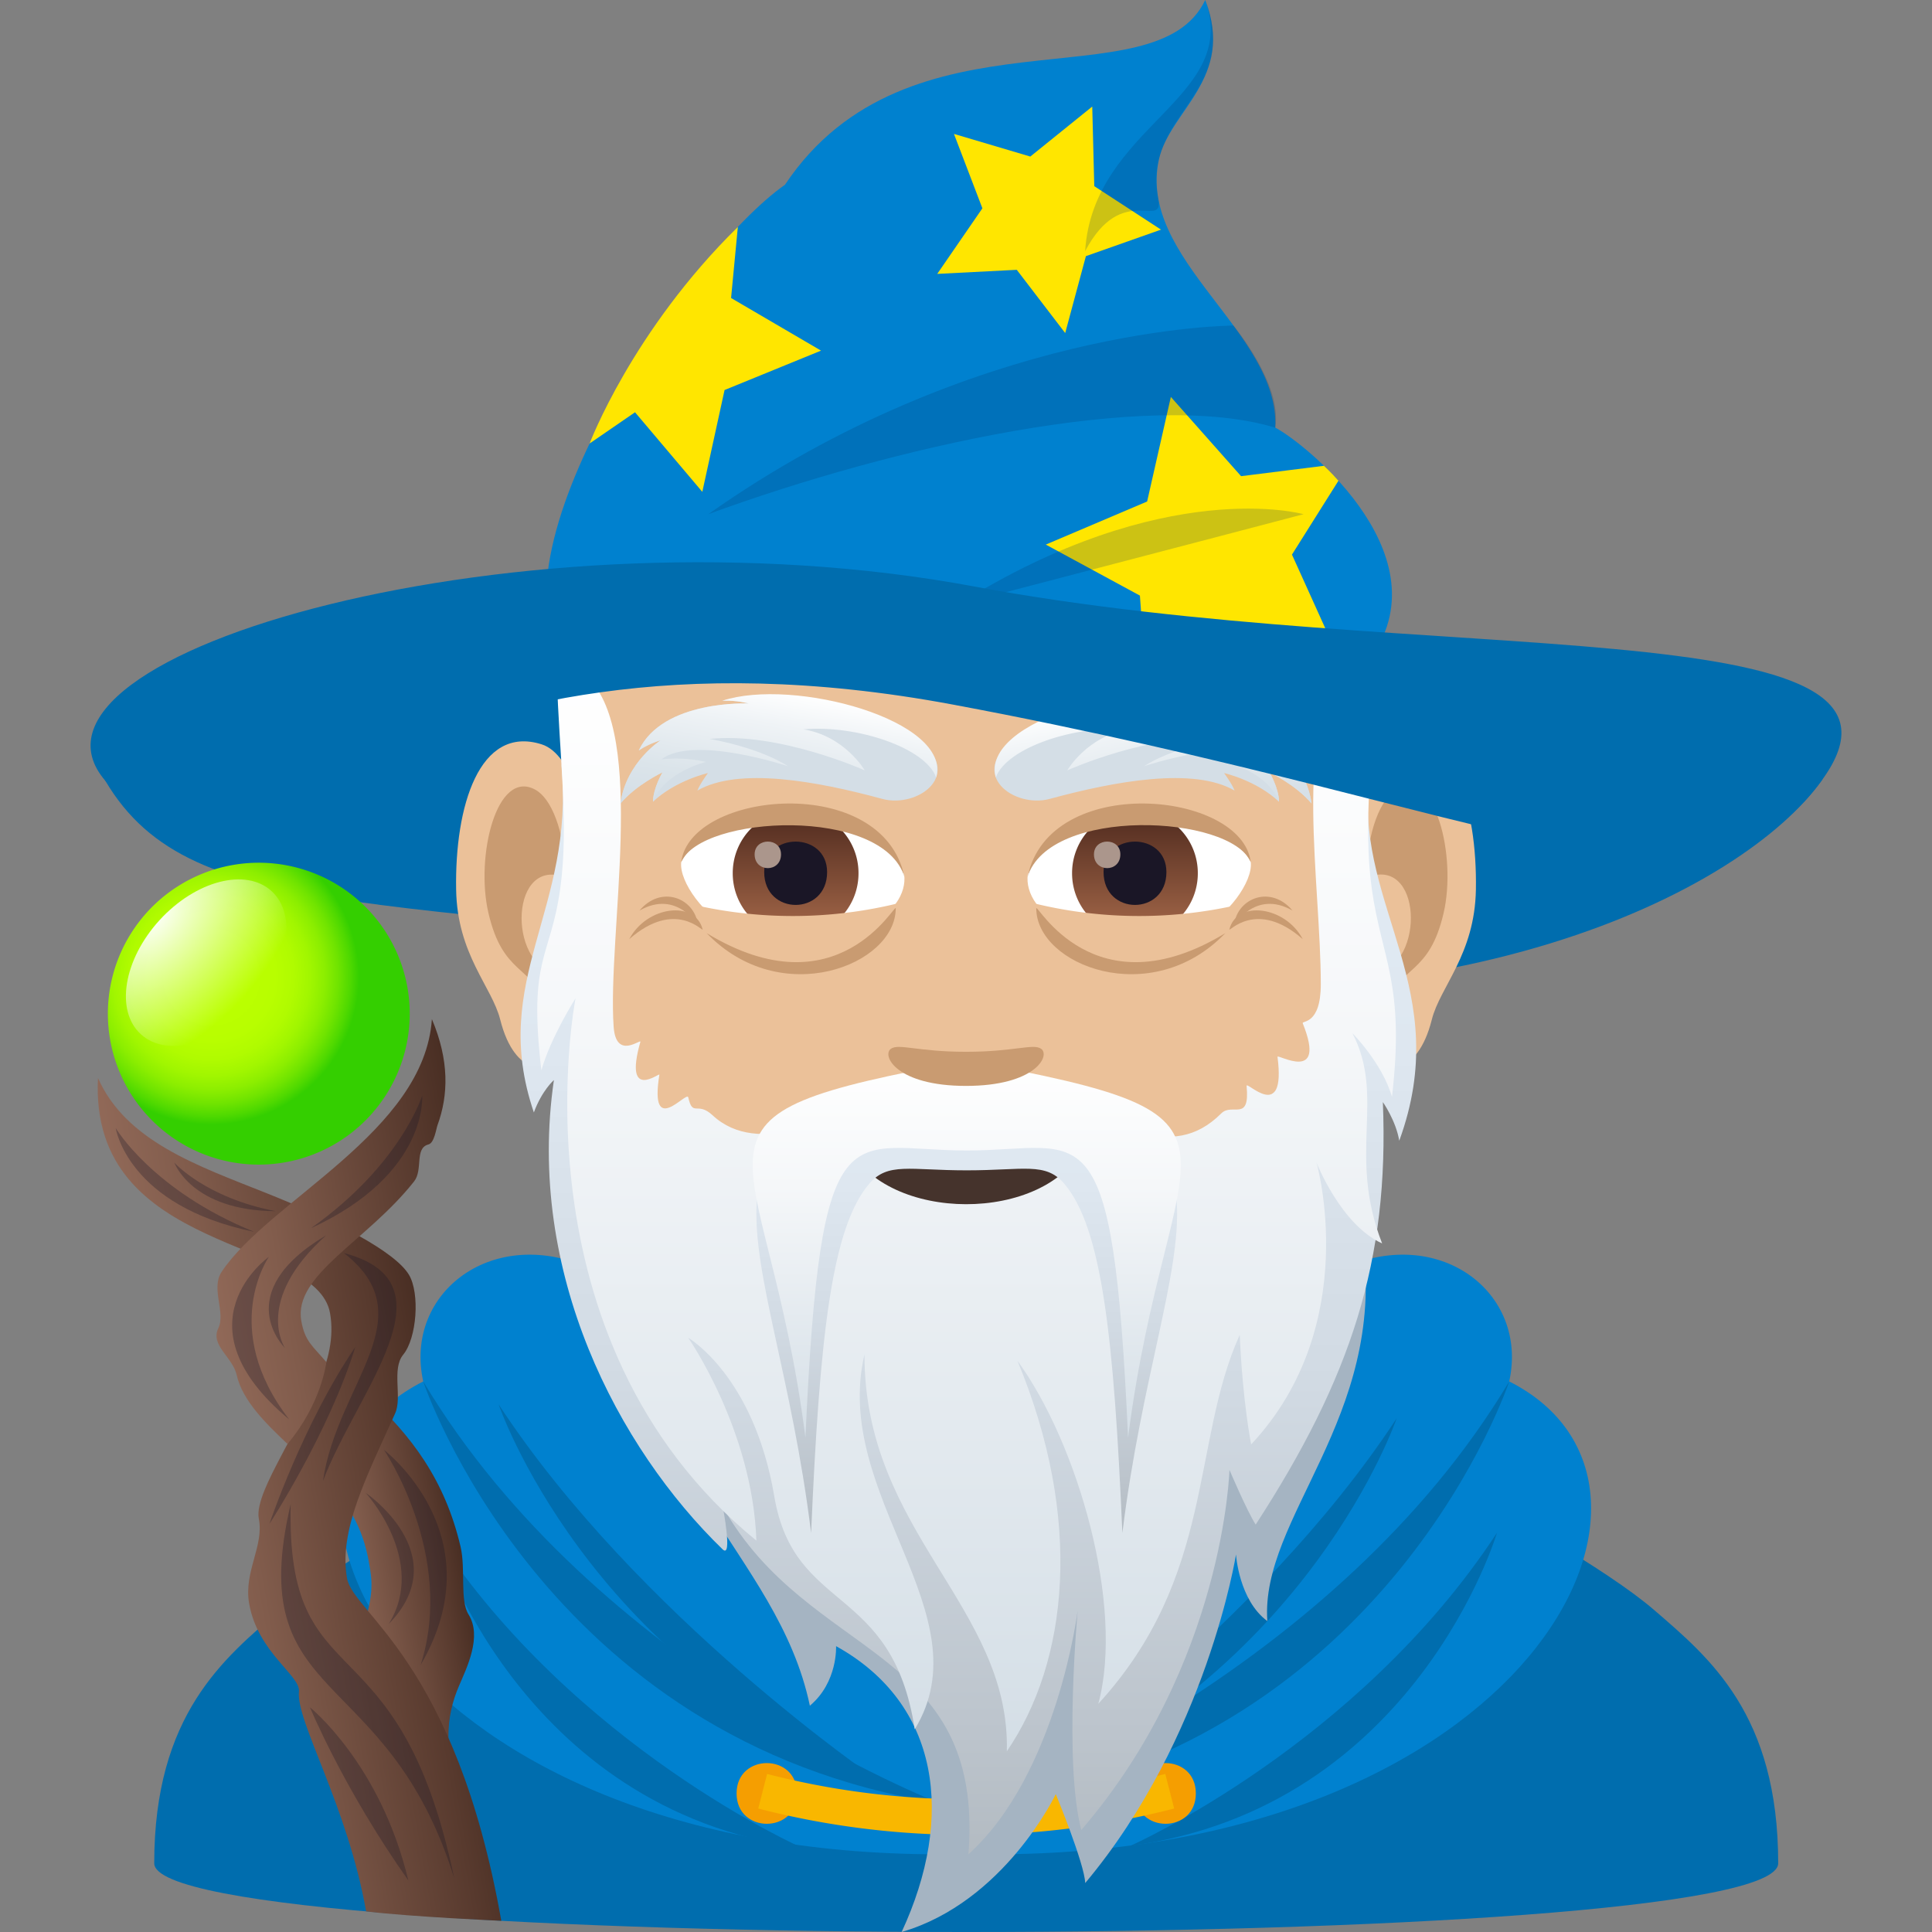 <svg xmlns="http://www.w3.org/2000/svg" xml:space="preserve" style="enable-background:new 0 0 64 64" viewBox="0 0 64 64"><rect x="0" y="0" width="64" height="64" fill="#808080" stroke="none"/><path d="M32.016 21.673C17.554 18.432 2.491 24.179 3.493 25.87c2.911 4.914 9.504 3.607 29.033 6.4 15.674 2.243 25.242-2.82 27.81-6.4 1.147-1.598-13.815-1.158-28.32-4.198zM9.278 53.337c3.12-2.677 14.53-8.242 14.53-8.242l16.377-.033s11.48 5.572 14.61 8.271c1.847 1.593 4.11 3.468 4.11 8.39 0 3.036-53.796 3.036-53.796 0 0-4.926 2.312-6.795 4.169-8.386z" style="fill:#006dae"/><path d="M19.65 42.062c-3.267-1.55-6.284.737-5.63 3.7-6.865 3.462-.528 15.664 17.098 15.664v-6.868C24.585 49.84 19.65 42.062 19.65 42.062z" style="fill:#0081cf"/><path d="M14.427 50.844s2.696 9.097 12.147 10.369c0 0-7.534-3.328-12.147-10.37zm2.09-4.323s2.891 8.502 12.563 12.447c0 0-7.949-5.407-12.563-12.447z" style="fill:#006dae"/><path d="M14.02 45.762s3.947 11.923 17.098 13.967c0 0-11.386-4.398-17.098-13.967z" style="fill:#006dae"/><path d="M44.366 42.062c3.266-1.55 6.284.737 5.629 3.7 6.865 3.462.528 15.664-17.098 15.664v-6.868c6.533-4.718 11.469-12.496 11.469-12.496z" style="fill:#0081cf"/><path d="M49.589 50.776s-2.696 9.098-12.147 10.37c0 0 7.533-3.329 12.147-10.37zm-3.324-3.791s-2.89 8.5-12.563 12.448c0 0 7.95-5.407 12.563-12.448z" style="fill:#006dae"/><path d="M49.995 45.762S46.048 57.685 32.897 59.73c0 0 11.386-4.398 17.098-13.967z" style="fill:#006dae"/><path d="M26.403 59.41c0 1.341-2.003 1.341-2.003 0s2.003-1.341 2.003 0zm13.211 0c0 1.341-2.004 1.341-2.004 0s2.004-1.341 2.004 0z" style="fill:#f59e01"/><path d="M38.895 59.91a27.603 27.603 0 0 1-13.777 0l.293-1.146a26.414 26.414 0 0 0 13.191 0l.294 1.147z" style="fill:#f9b700"/><path d="M46.058 24.657c-2.079.657-2.24 8.735-.537 10.56.239.254 1.416.521 1.91-1.442.272-1.086 1.423-2.156 1.46-4.304.047-2.753-.764-5.47-2.833-4.814z" style="fill:#ebc199"/><path d="M46.265 26.162c-.522.29-.965 1.325-1.021 2.922 1.86-.799 2 2.828.323 3.192.08.354.165.716.274 1.094.584-1.435 1.502-1.063 1.982-3.13.43-1.864-.266-4.792-1.558-4.078z" style="fill:#c99b71"/><path d="M17.943 24.657c2.08.657 2.24 8.735.537 10.56-.239.254-1.416.521-1.91-1.442-.272-1.086-1.425-2.156-1.46-4.304-.049-2.753.764-5.47 2.833-4.814z" style="fill:#ebc199"/><path d="M18.758 29.08c-.059-1.595-.5-2.628-1.021-2.918-1.291-.714-1.991 2.214-1.558 4.078.48 2.067 1.397 1.695 1.983 3.13.107-.378.195-.741.27-1.096-1.654-.38-1.516-3.963.326-3.193z" style="fill:#c99b71"/><path d="M32 11.942c-9.22 0-13.661 7.013-13.106 16.765.111 1.962 1.323 8.362 2.464 10.658 1.17 2.349 5.078 5.97 7.472 6.72 1.514.472 4.827.472 6.34 0 2.394-.75 6.305-4.371 7.473-6.72 1.145-2.296 2.353-8.694 2.462-10.658.559-9.752-3.883-16.765-13.105-16.765z" style="fill:#ebc199"/><path d="M29.952 28.97c.079.611-.334 1.338-1.48 1.883-.726.347-2.238.754-4.225-.09-.89-.377-1.759-1.555-1.68-2.207 1.076-2.044 6.378-2.343 7.385.413z" style="fill:#fff"/><linearGradient id="a" x1="-424.411" x2="-424.411" y1="477.543" y2="478.181" gradientTransform="matrix(6.57 0 0 -6.57 2814.782 3168.527)" gradientUnits="userSpaceOnUse"><stop offset="0" style="stop-color:#a6694a"/><stop offset="1" style="stop-color:#4f2a1e"/></linearGradient><path d="M26.355 26.83a2.09 2.09 0 0 1 2.084 2.098 2.09 2.09 0 0 1-2.084 2.096 2.09 2.09 0 0 1-2.082-2.096 2.09 2.09 0 0 1 2.082-2.099z" style="fill:url(#a)"/><path d="M25.315 28.889c0 1.45 2.084 1.45 2.084 0 0-1.347-2.084-1.347-2.084 0z" style="fill:#1a1626"/><path d="M24.998 28.302c0 .608.874.608.874 0 0-.565-.874-.565-.874 0z" style="fill:#ab968c"/><path d="M29.962 29.05c-.725-2.349-6.732-2.051-7.395-.493.29-2.357 6.675-2.98 7.395.493z" style="fill:#c99b71"/><path d="M34.046 28.97c-.077.611.336 1.338 1.48 1.883.728.347 2.24.754 4.227-.09.892-.377 1.758-1.555 1.68-2.207-1.076-2.044-6.378-2.343-7.387.413z" style="fill:#fff"/><linearGradient id="b" x1="-425.399" x2="-425.399" y1="477.543" y2="478.181" gradientTransform="matrix(6.57 0 0 -6.57 2832.512 3168.527)" gradientUnits="userSpaceOnUse"><stop offset="0" style="stop-color:#a6694a"/><stop offset="1" style="stop-color:#4f2a1e"/></linearGradient><path d="M37.597 26.83a2.09 2.09 0 0 1 2.082 2.098 2.09 2.09 0 0 1-2.082 2.096 2.09 2.09 0 0 1-2.083-2.096 2.09 2.09 0 0 1 2.083-2.099z" style="fill:url(#b)"/><path d="M36.557 28.889c0 1.45 2.082 1.45 2.082 0 0-1.347-2.082-1.347-2.082 0z" style="fill:#1a1626"/><path d="M36.239 28.302c0 .608.874.608.874 0 0-.565-.874-.565-.874 0z" style="fill:#ab968c"/><path d="M34.038 29.05c.724-2.347 6.727-2.063 7.395-.493-.292-2.357-6.675-2.98-7.395.493z" style="fill:#c99b71"/><path d="M21.695 29.615a14.67 14.67 0 0 0 9.134 0l.64 1.987a16.736 16.736 0 0 1-10.414 0l.64-1.987zm11.476 0c2.968.972 6.165.972 9.133 0l.641 1.987a16.736 16.736 0 0 1-10.415 0l.641-1.987z" style="fill:#ebc199"/><path d="M40.59 30.912c-2.459 2.558-6.262 1.057-6.262-.82 0-.226 1.9 3.47 6.262.82zm2.227-.748c-.713-.85-1.804-.425-1.932.44-.018.12.664-1.165 1.932-.44z" style="fill:#c99b71"/><path d="M43.155 31.11c-.588-1.11-2.19-1.292-2.43-.323-.03.116.889-1.028 2.43.323zm-19.745-.198c2.459 2.558 6.262 1.057 6.262-.82 0-.226-1.9 3.47-6.262.82zm-2.227-.748c.712-.85 1.804-.425 1.932.44.018.12-.664-1.165-1.932-.44z" style="fill:#c99b71"/><path d="M20.845 31.11c.588-1.11 2.19-1.292 2.43-.323.03.116-.889-1.028-2.43.323z" style="fill:#c99b71"/><path d="M45.152 41.189H20.845c-.124 7.721 4.897 10.159 5.983 15.315.93-.781.868-1.973.868-1.973 3.448 1.91 3.94 5.66 2.172 9.469 3.413-.996 5.106-4.567 5.106-4.567s.952 2.305.975 2.946c4.035-4.813 4.995-10.885 4.995-10.885s.093 1.51 1.038 2.206c-.241-3.422 3.926-6.715 3.17-12.511z" style="fill:#a5b4c2"/><linearGradient id="c" x1="32.08" x2="32.08" y1="61.426" y2="25.317" gradientUnits="userSpaceOnUse"><stop offset="0" style="stop-color:#b3bbc2"/><stop offset=".111" style="stop-color:#bcc4cc"/><stop offset=".432" style="stop-color:#d1dae3"/><stop offset=".735" style="stop-color:#dee7f0"/><stop offset="1" style="stop-color:#e2ecf5"/></linearGradient><path d="M45.339 25.935c-.63 5.956.926 12.567-13.314 12.567-14.78 0-10.97-3.366-13.426-13.186.457 4.841-2.418 7.116-.914 11.535.268-.731.664-1.073.664-1.073-.93 6.366 2.12 12.185 5.589 15.546.343.333.004-1.414.004-1.414 2.855 5.094 8.685 4.602 8.138 11.516 2.948-2.662 3.62-8.079 3.62-8.079s-.465 5.057.119 7.274c4.742-5.508 4.908-11.93 4.908-11.93s.579 1.36.869 1.813c3.164-4.875 4.428-8.755 4.213-13.996 0 0 .433.614.543 1.281 1.82-4.98-1.396-7.707-1.013-11.854z" style="fill:url(#c)"/><linearGradient id="d" x1="32.02" x2="32.02" y1="58.014" y2="22.378" gradientUnits="userSpaceOnUse"><stop offset="0" style="stop-color:#d4dee6"/><stop offset=".094" style="stop-color:#d9e2e9"/><stop offset=".666" style="stop-color:#f5f7f9"/><stop offset="1" style="stop-color:#fff"/></linearGradient><path d="M45.44 29.424c-.296-2.144.048-4.508.11-6.97 0 0-.845-.173-1.026.002-1.695 1.63-.771 6.82-.771 10.147 0 1.365-.638 1.195-.598 1.295.812 2.016-.85.999-.836 1.11.29 2.234-1.042.774-1.024.964.117 1.218-.472.546-.838.91-1.705 1.702-3.511.128-5.87-.3-1.505-.716-3.68-.708-5.198.012-1.805.335-4.24 1.783-5.785.35-.513-.476-.652.077-.805-.593-.053-.23-1.298 1.375-.956-.75.012-.08-1.195.907-.63-1.087.036-.126-.806.62-.885-.5-.215-3.032 1.112-9.67-.851-11.558-.182-.175-1.027-.002-1.027-.002.063 2.462.406 4.826.11 6.97-.324 2.35-1.067 2.265-.627 6.033.315-1.106 1.133-2.387 1.133-2.387s-2.229 11.247 5.99 17.965c-.122-3.656-2.257-6.718-2.257-6.718s2.175 1.255 2.85 5.25c.66 3.909 3.909 2.874 4.653 7.718 2.327-3.813-2.76-7.75-1.665-12.417-.01 5.908 4.83 8.341 4.716 13.146 2.03-2.97 2.541-7.668.35-12.939 2.005 2.75 3.549 8.134 2.68 11.366 3.878-4.235 3.072-8.656 4.685-12.223.095 2.221.378 3.63.378 3.63 3.706-3.959 2.166-9.334 2.166-9.334s.807 2.063 2.172 2.675c-1.158-2.967.124-4.82-.983-6.963 0 0 .995 1.005 1.31 2.11.44-3.767-.347-4.561-.671-6.912z" style="fill:url(#d)"/><path d="M28.095 37.972c1.274 2.547 6.533 2.57 7.812 0h-7.812z" style="fill:#45332c"/><linearGradient id="e" x1="32.025" x2="32.025" y1="50.781" y2="35.136" gradientUnits="userSpaceOnUse"><stop offset="0" style="stop-color:#b3bbc2"/><stop offset=".111" style="stop-color:#bcc4cc"/><stop offset=".432" style="stop-color:#d1dae3"/><stop offset=".735" style="stop-color:#dee7f0"/><stop offset="1" style="stop-color:#e2ecf5"/></linearGradient><path d="M32.025 35.136c-10.414 1.916-6.423 5.364-5.156 15.645.28-6.428.668-10.089 1.918-11.56.624-.733 1.343-.451 3.238-.452 1.895 0 2.61-.282 3.229.442 1.255 1.466 1.646 5.126 1.926 11.57 1.268-10.281 5.258-13.73-5.155-15.645z" style="fill:url(#e)"/><linearGradient id="f" x1="32.025" x2="32.025" y1="47.622" y2="35.136" gradientUnits="userSpaceOnUse"><stop offset="0" style="stop-color:#d4dee6"/><stop offset=".094" style="stop-color:#d9e2e9"/><stop offset=".666" style="stop-color:#f5f7f9"/><stop offset="1" style="stop-color:#fff"/></linearGradient><path d="M32.025 35.136c-10.414 1.916-6.658 2.205-5.344 12.486.504-11.162 1.41-9.51 5.344-9.51s4.839-1.652 5.344 9.51c1.313-10.28 5.07-10.57-5.344-12.486z" style="fill:url(#f)"/><path d="M34.488 34.742c-.263-.184-.88.1-2.488.1-1.605 0-2.224-.284-2.487-.1-.315.223.186 1.23 2.487 1.23 2.302 0 2.805-1.007 2.488-1.23z" style="fill:#c99b71"/><path d="M34.772 26.465c2.173-.592 4.772-1.062 6.126-.276-.087-.226-.348-.58-.348-.58s1.066.24 1.819.95c-.006-.455-.316-.975-.316-.975s.871.41 1.394 1.033c-.188-1.365-1.334-2.095-1.334-2.095s.371.099.726.337c-.795-1.686-3.642-1.555-3.642-1.555s.399-.113.875-.092c-2.615-.598-5.345.44-6.443 1.246-1.618 1.189-.032 2.326 1.143 2.007z" style="fill:#d4dee6"/><linearGradient id="g" x1="47.815" x2="47.815" y1="-116.201" y2="-120.77" gradientTransform="rotate(-10.003 864.594 9.273)" gradientUnits="userSpaceOnUse"><stop offset="0" style="stop-color:#d4dee6"/><stop offset=".296" style="stop-color:#dbe4ea"/><stop offset=".735" style="stop-color:#eff3f6"/><stop offset="1" style="stop-color:#fff"/></linearGradient><path d="M32.989 25.754c.348-.98 2.636-1.748 4.394-1.594-1.378.23-2.029 1.36-2.029 1.36s2.854-1.283 5.14-1.042c-1.785.327-2.594.903-2.594.903s3.128-1.041 4.19-.226c-.813-.095-1.475.086-1.475.086s1.384.334 1.754 1.318c-.006-.455-.316-.975-.316-.975s.871.41 1.394 1.033c-.188-1.365-1.334-2.095-1.334-2.095s.371.099.726.337c-.795-1.686-3.642-1.555-3.642-1.555s.399-.113.875-.092c-2.354-.778-7.605.651-7.083 2.542z" style="fill:url(#g)"/><path d="M29.228 26.465c-2.173-.592-4.772-1.062-6.126-.276.087-.226.348-.58.348-.58s-1.066.24-1.819.95c.006-.455.316-.975.316-.975s-.871.41-1.394 1.033c.188-1.365 1.334-2.095 1.334-2.095s-.371.099-.726.337c.795-1.686 3.642-1.555 3.642-1.555s-.4-.113-.875-.092c2.615-.598 5.345.44 6.442 1.246 1.62 1.189.032 2.326-1.142 2.007z" style="fill:#d4dee6"/><linearGradient id="h" x1="15.102" x2="15.102" y1="173.844" y2="169.275" gradientTransform="rotate(10.003 856.924 160.329)" gradientUnits="userSpaceOnUse"><stop offset="0" style="stop-color:#d4dee6"/><stop offset=".296" style="stop-color:#dbe4ea"/><stop offset=".735" style="stop-color:#eff3f6"/><stop offset="1" style="stop-color:#fff"/></linearGradient><path d="M31.01 25.754c-.347-.98-2.635-1.748-4.393-1.594 1.378.23 2.029 1.36 2.029 1.36s-2.854-1.283-5.14-1.042c1.785.327 2.594.903 2.594.903s-3.128-1.041-4.19-.226c.813-.095 1.474.086 1.474.086s-1.383.333-1.753 1.318c.006-.455.316-.975.316-.975s-.871.41-1.394 1.033c.188-1.365 1.334-2.095 1.334-2.095s-.371.099-.726.337c.795-1.686 3.642-1.555 3.642-1.555s-.399-.113-.875-.092c2.354-.778 7.605.651 7.083 2.542z" style="fill:url(#h)"/><path d="M42.245 14.166c.144-3.171-4.586-5.575-3.853-8.89.354-1.604 2.53-2.681 1.533-5.276-1.647 3.47-9.833 0-13.922 6.12-3.272 2.296-10.147 12.417-7.185 15.945 6.226-1.263 18.634-1.77 26.374 0 2.9-3.456-1.903-7.35-2.947-7.899z" style="fill:#0081cf"/><path d="m23.265 16.293-2.229-2.636-1.504 1.034s1.405-3.728 4.91-7.173l-.224 2.354 2.98 1.743-3.196 1.305-.737 3.373zm7.782-7.22L32.543 6.9l-.942-2.464 2.529.75 2.052-1.656.067 2.637 2.211 1.44-2.488.878-.686 2.548-1.604-2.095zm13.191 12.484-3.512-.74-2.713 2.42-.252-3.507-3.118-1.69L38 16.613l.786-3.464 2.326 2.625 2.746-.344s.24.221.48.495l-1.54 2.447 1.44 3.185z" style="fill:#ffe600"/><path d="M39.925 0c1.175 3.278-3.712 4.16-3.979 8.32 1.23-2.334 2.635-.66 2.42-1.762-.529-2.804 2.748-3.411 1.559-6.558zm.935 10.785s-8.548 0-17.396 6.248c6.137-2.252 14.604-4.143 18.78-2.865.247-1.438-1.385-3.383-1.385-3.383zm2.32 6.249s-3.033.8-11.455 2.999c6.856-4.3 11.454-3 11.454-3z" style="opacity:.2;fill:#013366;enable-background:new"/><path d="M32.27 19.428c-14.863-2.776-32.458 2.2-28.775 6.443 4.08 4.699 9.48-6.003 28.065-2.532 18.584 3.471 24.827 7.872 28.774 2.532 4.316-5.838-13.203-3.667-28.065-6.443z" style="fill:#006dae"/><radialGradient id="i" cx="26.308" cy="-242.77" r="4.907" gradientTransform="matrix(.981 -.173 .173 .981 23.2 275.073)" gradientUnits="userSpaceOnUse"><stop offset=".23" style="stop-color:#bf0"/><stop offset=".429" style="stop-color:#b8fe00"/><stop offset=".559" style="stop-color:#b0fb00"/><stop offset=".668" style="stop-color:#a1f600"/><stop offset=".767" style="stop-color:#8cee00"/><stop offset=".858" style="stop-color:#70e400"/><stop offset=".942" style="stop-color:#4fd900"/><stop offset="1" style="stop-color:#34cf00"/></radialGradient><path d="M7.704 28.655a5.002 5.002 0 0 0-4.055 5.794 4.999 4.999 0 0 0 5.792 4.054 5 5 0 1 0-1.737-9.848z" style="fill:url(#i)"/><radialGradient id="j" cx="201.314" cy="-146.97" r="6.91" gradientTransform="matrix(.432 .395 -.606 .664 -170.966 48.396)" gradientUnits="userSpaceOnUse"><stop offset="0" style="stop-color:#fff"/><stop offset="1" style="stop-color:#fff;stop-opacity:0"/></radialGradient><path d="M8.371 33.299c-1.195 1.31-2.855 1.74-3.706.961-.853-.778-.574-2.469.62-3.779 1.198-1.309 2.858-1.74 3.71-.963.854.78.574 2.473-.624 3.78z" style="fill:url(#j)"/><linearGradient id="k" x1="36.647" x2="41.07" y1="-219.926" y2="-219.926" gradientTransform="rotate(-10.003 1588.544 62.443)" gradientUnits="userSpaceOnUse"><stop offset="0" style="stop-color:#916958"/><stop offset=".284" style="stop-color:#815c4c"/><stop offset=".836" style="stop-color:#583a2e"/><stop offset="1" style="stop-color:#4a2f24"/></linearGradient><path d="m12.122 46.172-1.827 2.375c1.244 1.132 1.723 2.049 1.93 3.225.113.64.18 1.073-.31 2.491-.418 1.21 3.538 6.209 3.538 6.209-.845-2.468-.672-3.633-.245-4.632.25-.588.772-1.627.312-2.36-.293-.468-.09-1.503-.263-2.243-.515-2.194-1.612-3.678-3.135-5.065z" style="fill:url(#k)"/><linearGradient id="l" x1="31.778" x2="41.03" y1="-224.194" y2="-224.194" gradientTransform="rotate(-10.003 1588.544 62.443)" gradientUnits="userSpaceOnUse"><stop offset="0" style="stop-color:#916958"/><stop offset=".284" style="stop-color:#815c4c"/><stop offset=".836" style="stop-color:#583a2e"/><stop offset="1" style="stop-color:#4a2f24"/></linearGradient><path d="M3.246 35.71c.925 2.093 3.301 2.906 5.57 3.81 2.308.92 4.282 1.947 4.734 2.714.361.611.26 2.09-.194 2.642-.39.477-.026 1.408-.266 1.943-.946 2.102-1.875 3.875-1.594 5.466.204 1.158 3.593 2.746 5.11 11.344 0 0-2.977-.13-4.478-.311-.617-3.502-2.326-6.292-2.225-7.283.054-.535-1.362-1.284-1.65-2.915-.186-1.058.5-1.902.32-2.816-.095-.485.378-1.376.687-1.973.89-1.724 1.954-3.234 1.673-4.83-.448-2.539-7.992-1.904-7.687-7.791z" style="fill:url(#l)"/><linearGradient id="m" x1="34.309" x2="43.321" y1="-232.587" y2="-232.587" gradientTransform="rotate(-10.003 1588.544 62.443)" gradientUnits="userSpaceOnUse"><stop offset="0" style="stop-color:#916958"/><stop offset=".284" style="stop-color:#815c4c"/><stop offset=".836" style="stop-color:#583a2e"/><stop offset="1" style="stop-color:#4a2f24"/></linearGradient><path d="M14.307 33.76c-.252 3.74-5.388 6-6.967 8.374-.364.548.145 1.343-.11 1.87-.27.56.479.955.61 1.543.194.868 1.008 1.644 1.683 2.286 1.14-1.354 1.287-2.713 1.287-2.713-.465-.545-.71-.687-.829-1.365-.269-1.524 2.172-2.633 3.737-4.62.303-.386.006-1.103.476-1.224.194-.05.253-.514.299-.638.363-.995.394-2.145-.186-3.513z" style="fill:url(#m)"/><path d="M15.046 62.215c-2.23-7.159-7-5.662-5.416-12.393-.162 6.591 3.575 3.608 5.416 12.393zm-1.52.077c-2.152-3.048-3.258-5.735-3.258-5.735s2.34 1.877 3.258 5.735zm.408-7.137c1.163-3.635-1.214-7.126-1.214-7.126s3.716 2.836 1.214 7.126z" style="opacity:.3;fill:#1a1626"/><path d="M12.878 53.795c1.299-2.095-.766-4.345-.766-4.345s3.007 2.05.766 4.345zm-3.296-6.772c-2.335-3.018-.676-5.387-.676-5.387s-3.141 2.211.676 5.387zm-1.161-6.217c-3.371-1.367-4.588-3.438-4.588-3.438s.382 2.577 4.588 3.438z" style="opacity:.3;fill:#1a1626"/><path d="M9.136 40.122c-2.322-.443-3.36-1.607-3.36-1.607s.57 1.593 3.36 1.607zm1.163.565c2.973-2.098 3.686-4.39 3.686-4.39s.215 2.596-3.686 4.39zm1.471 3.934c-.875 2.834-2.846 5.862-2.846 5.862s1.124-3.337 2.846-5.862zm-.964-3.701c-2.422 2.172-1.368 3.732-1.368 3.732s-1.862-1.814 1.367-3.732z" style="opacity:.3;fill:#1a1626"/><path d="M10.7 49.057c1.122-2.978 4.45-6.56.695-7.548 2.715 2.124-.227 4.314-.696 7.548z" style="opacity:.3;fill:#1a1626"/></svg>